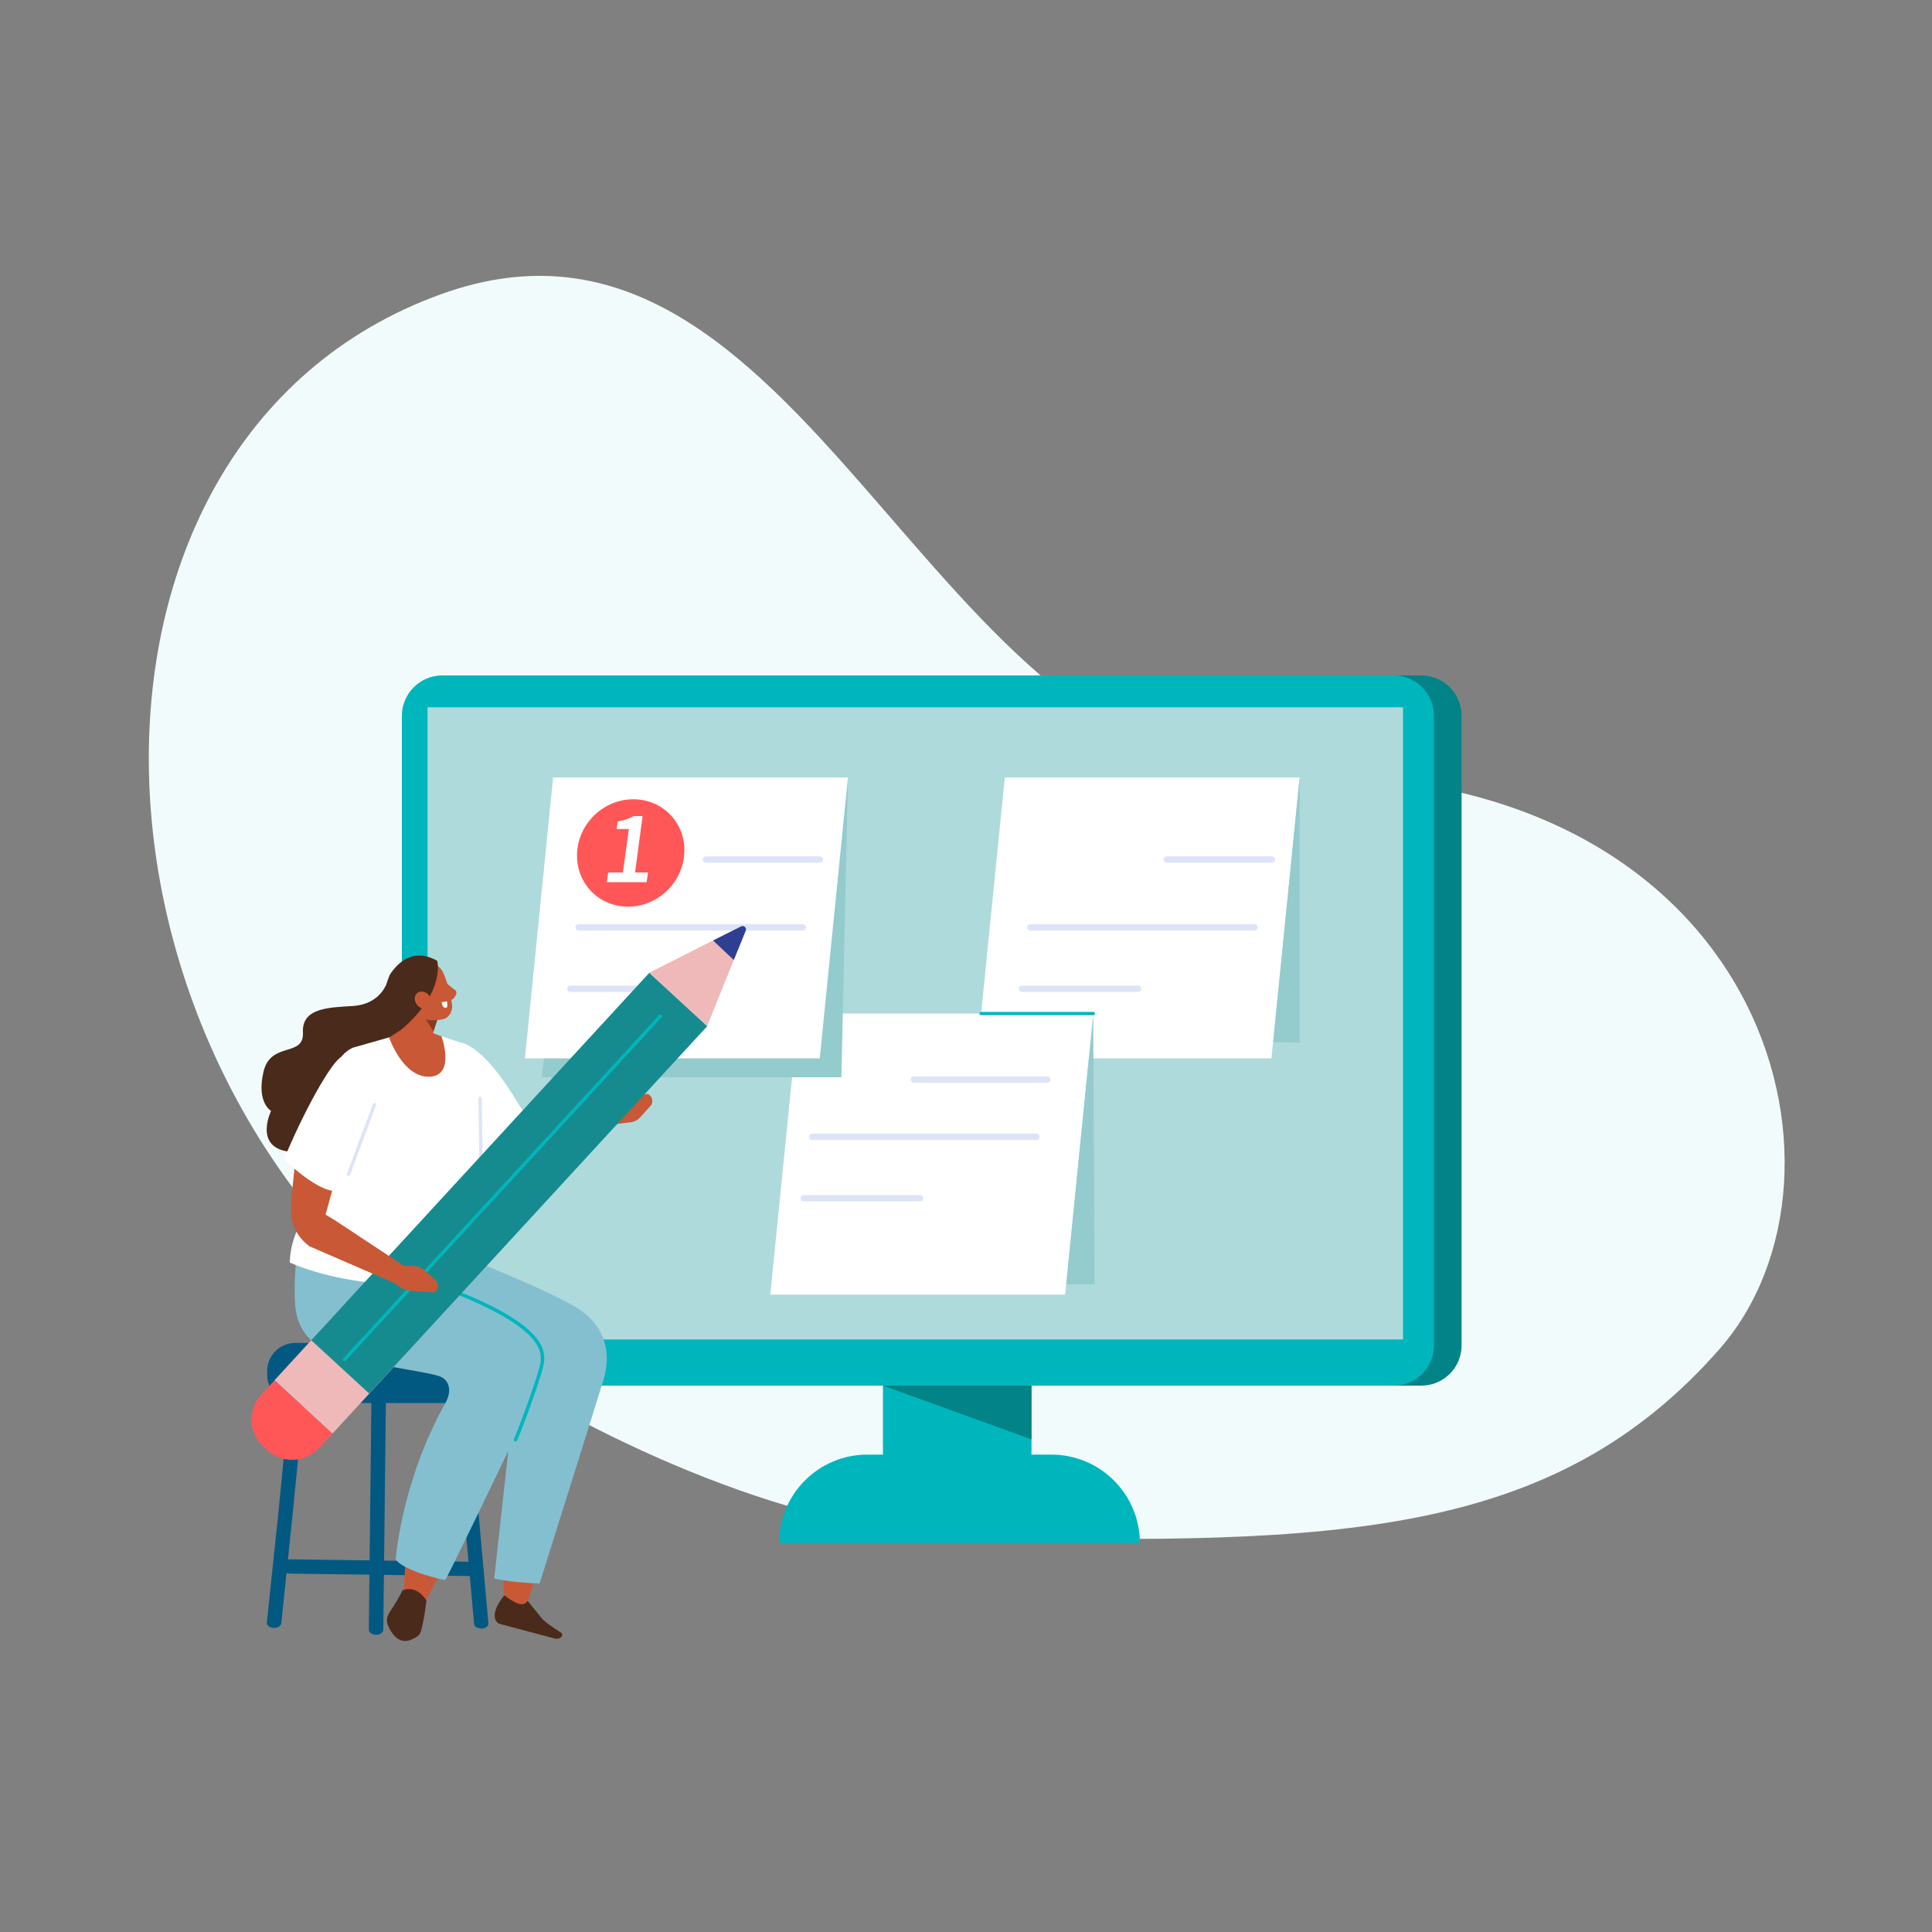 <svg xmlns="http://www.w3.org/2000/svg" viewBox="0 0 1000 1000" width="1000" height="1000"><rect x="0" y="0" width="1000" height="1000" fill="#808080" stroke="none"/><style>.a{fill:#f2fbfc}.b{fill:#00b6bd}.c{fill:#018388}.d{fill:none;stroke:#00b6bd;stroke-linecap:round;stroke-linejoin:round;stroke-width:2.2}.e{fill:#aedadc}.f{fill:none;stroke:#a39287;stroke-linecap:round;stroke-linejoin:round;stroke-width:.4}.g{fill:#fff}.h{fill:none;stroke:#dee4f7;stroke-linecap:round;stroke-linejoin:round;stroke-width:3.3}.i{fill:#94cbcd}.j{fill:#ff5757}.k{fill:#fff;stroke:#00b6bd;stroke-linecap:round;stroke-linejoin:round;stroke-width:1.7}.l{fill:#4a2a1a}.m{fill:#c95836}.n{fill:#015982}.o{fill:#84bfd0}.p{fill:none;stroke:#00b6bd;stroke-linecap:round;stroke-linejoin:round;stroke-width:1.8}.q{fill:none;stroke:#dee4f7;stroke-linecap:round;stroke-linejoin:round;stroke-width:1.7}.r{fill:#873b24}.s{fill:#efb9b9}.t{fill:#158b90}.u{fill:#2e3e91}.v{fill:#00b6bd;stroke:#00b6bd;stroke-linecap:round;stroke-linejoin:round;stroke-width:1.7}</style><path class="a" d="m228.5 152.2c-210.6 75.8-199.1 412.3 18.9 552.3 65.7 42.2 165.6 89.2 255.2 91.1 189.4 3.9 301.5 0.4 387.3-97.2 79.6-90.5 24.4-303.6-226.2-297-183.2 4.8-246.6-317.1-435.2-249.2z"></path><path class="b" d="m533.9 788.3h-76.9v-138.3h76.9z"></path><path class="b" d="m590 798.7h-186.8c0-25.3 20.5-45.8 45.7-45.8h95.3c25.3 0 45.8 20.5 45.8 45.8z"></path><path class="c" d="m457 717.2h76.9v27.8z"></path><path class="d" d="m458.6 752.9h70"></path><path class="c" d="m222.3 370.5c0-11.5 9.3-20.9 20.8-20.9h492.5c11.6 0 20.9 9.4 20.9 20.9v325.9c0 11.5-9.3 20.8-20.9 20.8h-492.5c-11.5 0-20.8-9.3-20.8-20.8z"></path><path class="b" d="m208 370.5c0-11.5 9.4-20.9 20.9-20.9h492.5c11.5 0 20.8 9.4 20.8 20.9v325.9c0 11.5-9.3 20.8-20.8 20.8h-492.5c-11.5 0-20.9-9.3-20.9-20.8z"></path><path class="e" d="m726.2 693.3h-504.9v-327.2h504.9z"></path><path class="f" d=""></path><path class="g" d="m658.1 547.8h-152.6l14.6-145.4h152.6z"></path><path class="h" d="m603.9 444.9h54.4"></path><path class="h" d="m533.3 480h116"></path><path class="h" d="m529 511.8h60.1"></path><g style="mix-blend-mode:multiply"><path class="i" d="m659 539.4l13.7 0.2v-137.2z"></path></g><path class="g" d="m551.3 670.1h-152.6l14.6-145.5h152.6z"></path><path class="h" d="m473 558.8h69.1"></path><path class="h" d="m420.4 588.4h116"></path><path class="h" d="m416 620.2h60.2"></path><g style="mix-blend-mode:multiply"><path class="i" d="m551.9 664.8h14.7l-0.7-125.9v-14.3z"></path></g><g style="mix-blend-mode:multiply"><path class="i" d="m280.3 557.6h155.2l3.4-155.2-154.2 122.2z"></path></g><path class="g" d="m424.3 547.8h-152.6l14.6-145.4h152.6z"></path><path class="h" d="m365.4 444.9h59"></path><path class="h" d="m299.5 480h116"></path><path class="h" d="m295.2 511.8h60.1"></path><path class="j" d="m354.2 441.5c-0.7 15.3-13.8 27.8-29.1 27.8-15.4 0-27.2-12.5-26.4-27.8 0.7-15.4 13.8-27.8 29.1-27.8 15.4 0 27.2 12.4 26.4 27.8z"></path><path class="g" d="m314.8 451.6h7.6l3.1-22.5h-6.3l0.5-3.9q2.6-0.5 4.6-1.1 1.9-0.7 3.7-1.7h4.6l-3.9 29.2h6.7l-0.7 5h-20.6z"></path><path class="g" d="m558.6 455.9q-4.2 0-6.8-1.4-2.6-1.4-4.2-3.5l3.5-4q1.4 1.6 3.2 2.7 1.9 1.1 4.5 1.1 2.8 0 4.7-1.4 1.9-1.3 2.3-3.8 0.1-1.3-0.2-2.4-0.3-1.1-1.4-1.8-1.1-0.8-2.9-1.2-1.9-0.4-4.8-0.4l0.6-4.5q2.5 0 4.3-0.4 1.7-0.4 2.9-1.1 1.1-0.7 1.7-1.8 0.6-1 0.8-2.2 0.3-2.1-0.9-3.3-1.2-1.2-3.6-1.2-2 0-3.8 0.8-1.7 0.9-3.5 2.4l-2.7-3.8q2.5-2 5.2-3.2 2.6-1.1 5.7-1.1 2.5 0 4.4 0.6 2 0.5 3.3 1.7 1.3 1.2 1.9 2.9 0.6 1.6 0.3 3.8-0.4 2.9-2.3 4.8-1.8 2-4.8 3.1v0.2q3 0.8 4.7 2.9 1.7 2.2 1.2 5.6-0.3 2.3-1.5 4.2-1.1 1.8-3 3.1-1.8 1.2-4 1.9-2.3 0.7-4.8 0.7z"></path><path class="k" d="m507.8 524.6h58.1"></path><path class="l" d="m200.7 507.4c0 0-2.7 12.3-18.1 13.3-11.8 0.8-26.5 0.7-25.8 13.7 0.6 13.1-16.7 4.4-20.4 20.3-3.8 16 3.9 20.3 3.9 20.3 0 0-8.9 18.3 8.6 21 17.6 2.7 18.3-12.4 18.3-12.4 0 0 25.5 1.7 25.1-10.5-0.1-4.3 9.5-4.5 9.5-12.2 0-18.9 12-31.4 12-31.4l2.2-17.3z"></path><path class="m" d="m316.6 582.1l9.7-1.2c1.9-0.2 3.7-1.1 5-2.5l5.3-5.9c1.9-2 1.1-5.3-1.4-6.3l-12.1 2.2c-2.7 0.4-5.2 2-7.1 4.3l-3.2 3.9z"></path><path class="n" d="m194.7 846.2q0 0-0.1 0c-2-0.1-3.7-1.2-3.7-2.6l1.6-142c0.1-1.4 1.7-2.5 3.7-2.5q0.1 0 0.1 0c2 0 3.7 1.1 3.7 2.5l-1.6 142c0 1.4-1.7 2.6-3.7 2.6z"></path><path class="n" d="m141.8 842.6q-0.1 0-0.2 0c-2.1-0.1-3.6-1.3-3.5-2.7l6-56.9 7.1-72.9c0.2-1.4 1.9-2.4 4-2.3 2 0.1 3.6 1.3 3.5 2.7l-7.2 72.9-5.9 56.9c-0.2 1.3-1.8 2.3-3.8 2.3z"></path><path class="n" d="m245.9 815.8q-0.1 0-0.1 0l-95.8-1.3c-2.3 0-4.1-1.7-4.1-3.7 0.1-2.1 1.9-3.7 4.2-3.7q0 0 0.1 0l95.7 1.3c2.3 0 4.2 1.7 4.2 3.8-0.1 2-1.9 3.6-4.2 3.6z"></path><path class="n" d="m249.1 842.9c-2 0-3.6-1-3.7-2.3l-12.1-133.9c-0.1-1.4 1.5-2.6 3.5-2.7 2.1-0.1 3.8 1 4 2.4l12 133.9c0.1 1.4-1.4 2.6-3.5 2.6q-0.1 0-0.2 0z"></path><path class="n" d="m138.3 709.6c0-8 6.5-14.5 14.5-14.5h90.4c8 0 14.5 6.5 14.5 14.5v2.1c0 8-6.5 14.5-14.5 14.5h-90.4c-8 0-14.5-6.5-14.5-14.5z"></path><path class="m" d="m269.4 724.3c-6.8 18.1-11.1 74.1-8.4 101.4 0.4 3.9 2.6 3.7 2.6 3.7 4.9 2.3 6.1 9.5 7.5 5.4l42.2-124.6c1.2-3.7-34.5-10.9-43.9 14.1z"></path><path class="m" d="m226.7 677.8c-3.4 1.9-4.7 6-3.2 10 2.7 7 20.7 18.8 6.7 42-15.4 25.7-20.1 66-21.1 91.9-0.2 3.8 7.8 14.2 9.7 10.2l58.7-115.9c1.7-3.6 2.2-7.7 1.4-11.9-1.6-8.3-7.7-15-15.7-18l-17.2-6.5c0 0-4 9.4-7.7 11.5z"></path><path class="o" d="m230.4 646.7c0 0 54.7 21.1 69.5 31.1 14.8 10 16.1 24.4 12.4 36.6-3.7 12.1-33 105.2-33 105.2 0 0-12.1-0.2-23.5-2.5l7.3-66.1c0 0-32 66.7-32.7 66.8-0.6 0.1-21.2-4.5-25.6-10.6 0 0 2.9-40.3 25.6-80.7 4.1-7.3 1.6-12.5-2.8-14.1-5.4-2-24.5-4.5-36.1-7.2-9.4-2.1-19.1-3.4-27.2-8.9-7.1-5-11.1-11.8-11.6-22.1-1.2-22.3 4-41.4 4-41.4z"></path><path class="p" d="m266.8 745.2c0.7-0.7 13.2-33.9 13.9-40.2 0.6-6.3 1.3-22.1-70-45.2"></path><path class="m" d="m281.7 609.1l-24.9-44.3-18.8 19.8 27.2 33.1z"></path><path class="g" d="m223.6 556.9c0.5 1.6 7.1 42.4 27 51.2 9.4 4.1 32-18 32-18 0 0-11.7-14.2-14.7-19.4-18.1-30.5-29.3-31-29.3-31z"></path><path class="g" d="m238.9 539.8l-10.3-3.4-19.7-1.6-26.3 7.5c-8.6 4-12.1 14.5-9.6 23.7l3.9 29.6c-7.9 21.9-26.4 35.1-26.9 57.9 33.9 14.6 86.8 15.6 99-0.7 0.5-48.7 4.8-83.1-10.1-113z"></path><path class="m" d="m228.5 536.4c0 0 7.5 20.4-6.2 20.9-13.8 0.5-20.9-20.3-20.9-20.3l10.6-6.8z"></path><path class="m" d="m168.3 629.5l13.5-49-2.5 0.1c-14.1 0.4-25.7 11.3-27 25.3l-1.8 18.1z"></path><path class="g" d="m176.7 547.1c-4.9 2.1-19.3 27.7-29.7 52.9 0 0 22.8 22.8 31.6 14.8 5.8-5.3 6.1-17.4 9-22.6 13.3-23.5 13-42.9 13-42.9z"></path><path class="q" d="m180.4 607.8l13.4-36"></path><path class="q" d="m249 605.7l-0.5-37.2"></path><path class="l" d="m273.1 828.6l7.3 9c1.4 2.1 10.5 7.8 10.5 7.8 0.5 2.3-1.7 3-3.4 2.8l-29.3-7.8c0 0-6.4-3.1 2.8-14.7 4.8 3.6 9.7 6.7 12.1 2.9z"></path><path class="l" d="m220.7 828.4c0 0-0.9 9.2-2.9 16.2-0.4 1.2-1.4 2.3-2.7 3-3.1 1.7-8.5 4.4-13.4-4.4-0.3-0.5-0.5-1.3-0.9-2-1.5-3.4 0.3-6 2.8-9.7 2.5-3.8 4.8-8.4 4.8-8.4 7.7-2.9 12.3 5.3 12.3 5.3z"></path><path class="m" d="m229.8 507.6c0 0.2 2.3 2.2 5.9 5 1.7 1.3-1 5.5-3.1 5.1-2.1-0.4-5.7-6.4-5.7-6.4z"></path><path class="m" d="m227.5 521.5c0 0-2.7 10.7-4.9 19.7-0.6 2.3-2.4 4.2-4.8 4.9-2.3 0.6-4.8-0.1-6.5-1.8q-0.9-0.9-1.6-1.7c-2.4-2.4-3.1-5.9-2-9.1 3-8 8.3-22.8 8.3-22.8z"></path><path class="r" d="m226.5 527.5l-2.1 6.3-4.7-7.1z"></path><path class="m" d="m207.6 510.7c-1.2-3.1 0.4-6.5 3.4-7.6 3.2-1.2 7.3-2.7 10.5-3.9 3-1.1 5.9 0.6 7.5 3.5 1.8 3.3 4 10.9 4.9 16.6 0.6 3.2-0.8 6.8-3.8 8-3.2 1.2-14 1.7-17.1-3.8-2.3-4.2-3.8-8.4-5.4-12.8z"></path><path class="l" d="m198.9 526c0 0-0.4-16.7 3.4-22.3 5.2-7.4 13.1-12.5 24-6.4 0 0 4.5 15.8-18.2 35.3z"></path><path class="g" d="m231.4 518.3l-2.8 0.4c0 0 0.4 3.9 2.7 2.7 0.5-0.3 0.1-3.1 0.1-3.1z"></path><path class="m" d="m216 520.3c1.7 2 4.4 2.5 6.1 1.1 1.7-1.4 1.6-4.2-0.1-6.3-1.7-2-4.4-2.5-6.1-1.1-1.7 1.4-1.6 4.2 0.1 6.3z"></path><path class="j" d="m172.1 742l-30-27.6-6.9 7.5c-7.1 7.7-6.6 19.7 1.1 26.8l2.1 1.9c7.7 7.1 19.7 6.6 26.8-1.1z"></path><path class="s" d="m209.3 701.6l-30.1-27.6-37.1 40.4 30 27.6z"></path><path class="t" d="m366.1 531.1l-30-27.6-175 190.2 30 27.6z"></path><path class="s" d="m336 503.5l44.3-22.4c2.6-1.3 5.4 1.3 4.3 4l-18.6 46z"></path><path class="u" d="m369.1 486.8l14.5-7.3c1.4-0.7 3 0.7 2.4 2.2l-6.2 15.2z"></path><path class="v" d="m341.8 526l-163.5 177.7"></path><path class="m" d="m152.6 619c-4.6 8.2-1.2 19.7 7.6 26.1l44.8 19.4 4.2-9.2-35.7-23.6z"></path><path class="m" d="m204.5 655.1l9.7 0.2c2 0 3.8 0.7 5.3 2l5.9 5.3c2 1.8 1.6 5.1-0.8 6.4l-12.3-0.9c-2.7-0.2-5.3-1.5-7.5-3.6l-3.6-3.5z"></path></svg>